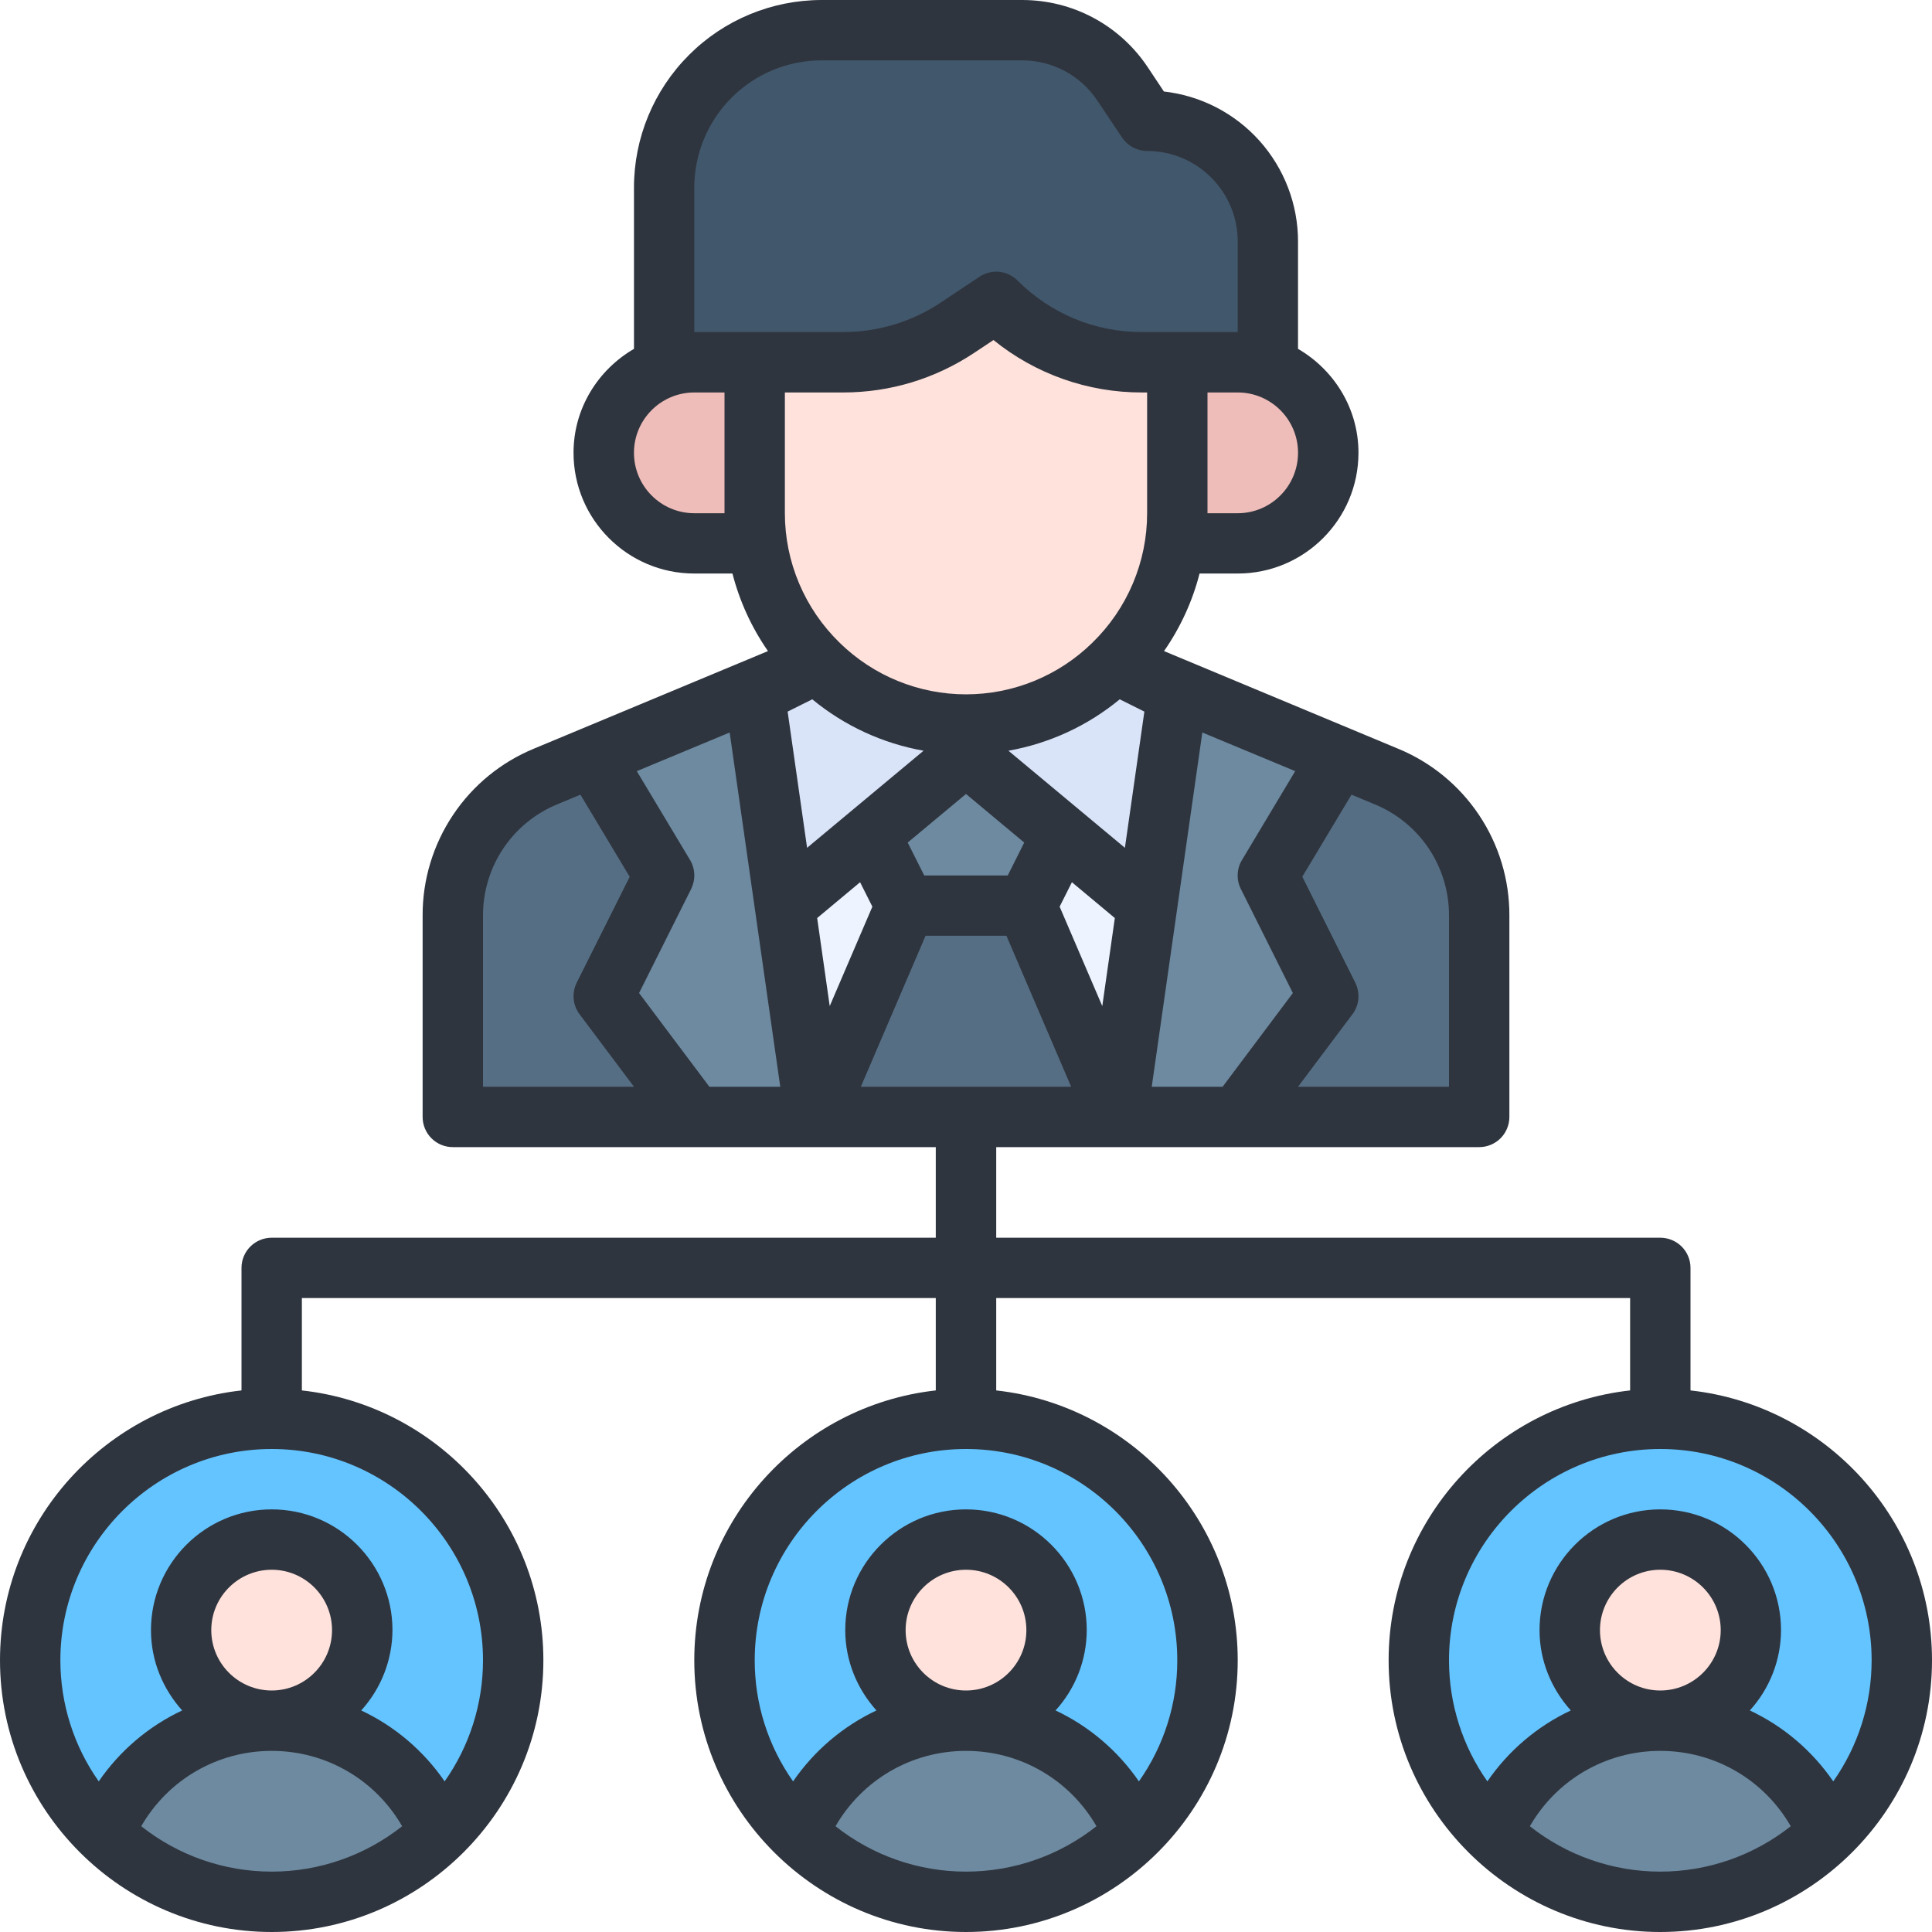 <svg width="28" height="28" viewBox="0 0 28 28" fill="none" xmlns="http://www.w3.org/2000/svg">
<g clip-path="url(#clip0_5643_3885)">
<path d="M9.625 5.25H18.375V6.562H9.625V5.25Z" fill="#41576B"/>
<path d="M8.75 6.562C8.75 6.911 8.888 7.244 9.134 7.491C9.381 7.737 9.714 7.875 10.062 7.875H11.375V5.25H10.062C9.714 5.25 9.381 5.388 9.134 5.634C8.888 5.881 8.75 6.214 8.75 6.562ZM17.938 5.25H16.625V7.875H17.938C18.286 7.875 18.619 7.737 18.866 7.491C19.112 7.244 19.25 6.911 19.25 6.562C19.25 6.214 19.112 5.881 18.866 5.634C18.619 5.388 18.286 5.25 17.938 5.25Z" fill="#EFBDB9"/>
<path d="M20.091 11.252L16.188 9.625H11.812L7.909 11.252C7.51 11.418 7.17 11.698 6.93 12.057C6.69 12.417 6.563 12.839 6.562 13.271V16.188H21.438V13.271C21.438 12.839 21.31 12.417 21.07 12.057C20.831 11.698 20.49 11.418 20.091 11.252Z" fill="#556E84"/>
<path d="M17.5 16.188V10.172L16.188 9.625H11.812L10.5 10.172V16.188H17.5Z" fill="#EEF4FF"/>
<path d="M11.979 16.188L13.125 13.125L12.25 11.375L14 10.062L15.75 11.375L14.875 13.125L16.021 16.188H11.979Z" fill="#556E84"/>
<path d="M15.75 11.375L14.875 13.125H13.125L12.25 11.375L14 10.062L15.75 11.375Z" fill="#6D8AA0"/>
<path d="M11.812 9.625H16.188V10.938H11.812V9.625Z" fill="#EFBDB9"/>
<path d="M16.188 9.625L14 10.938L16.68 13.171L17.238 10.062L16.188 9.625ZM11.812 9.625L14 10.938L11.319 13.171L10.762 10.062L11.812 9.625Z" fill="#D9E4F9"/>
<path d="M10.938 2.625V7.438C10.938 8.25 11.26 9.029 11.835 9.603C12.409 10.177 13.188 10.5 14 10.5C14.812 10.5 15.591 10.177 16.166 9.603C16.74 9.029 17.062 8.25 17.062 7.438V2.625H10.938Z" fill="#FFE2DC"/>
<path d="M16.625 1.75L16.269 1.217C16.11 0.977 15.893 0.781 15.639 0.645C15.385 0.509 15.102 0.438 14.814 0.438H11.906C11.607 0.437 11.31 0.496 11.033 0.611C10.757 0.726 10.505 0.894 10.293 1.105C10.081 1.317 9.913 1.569 9.799 1.845C9.684 2.122 9.625 2.419 9.625 2.718V5.25H12.22C12.81 5.25 13.387 5.075 13.877 4.748L14.438 4.375C14.998 4.935 15.757 5.25 16.55 5.25H18.375V3.5C18.375 3.036 18.191 2.591 17.862 2.263C17.534 1.934 17.089 1.75 16.625 1.75Z" fill="#41576B"/>
<path d="M17.072 9.994L16.246 16.187H17.938L19.25 14.437L18.375 12.687L19.407 10.967L17.072 9.994ZM10.928 9.994L8.593 10.967L9.625 12.687L8.75 14.437L10.062 16.187H11.754L10.928 9.994Z" fill="#6D8AA0"/>
<path d="M24.062 27.562C25.995 27.562 27.562 25.995 27.562 24.062C27.562 22.13 25.995 20.562 24.062 20.562C22.13 20.562 20.562 22.13 20.562 24.062C20.562 25.995 22.13 27.562 24.062 27.562Z" fill="#64C4FF"/>
<path d="M24.062 27.563C23.156 27.56 22.286 27.207 21.635 26.576C21.705 26.399 21.792 26.235 21.894 26.086C22.121 25.752 22.422 25.475 22.773 25.277C23.125 25.078 23.517 24.964 23.92 24.942C24.323 24.92 24.726 24.991 25.097 25.151C25.468 25.31 25.797 25.552 26.059 25.859C26.24 26.073 26.385 26.313 26.49 26.575C25.839 27.206 24.969 27.56 24.062 27.563Z" fill="#6D8AA0"/>
<path d="M24.062 24.938C24.787 24.938 25.375 24.35 25.375 23.625C25.375 22.9 24.787 22.312 24.062 22.312C23.338 22.312 22.75 22.9 22.75 23.625C22.75 24.35 23.338 24.938 24.062 24.938Z" fill="#FFE2DC"/>
<path d="M14 27.562C15.933 27.562 17.5 25.995 17.5 24.062C17.5 22.13 15.933 20.562 14 20.562C12.067 20.562 10.5 22.13 10.5 24.062C10.5 25.995 12.067 27.562 14 27.562Z" fill="#64C4FF"/>
<path d="M14 27.563C13.094 27.56 12.223 27.207 11.573 26.576C11.643 26.399 11.729 26.235 11.831 26.086C12.058 25.752 12.359 25.475 12.711 25.277C13.062 25.078 13.455 24.964 13.858 24.942C14.261 24.92 14.663 24.991 15.034 25.151C15.405 25.31 15.735 25.552 15.996 25.859C16.178 26.073 16.323 26.313 16.428 26.575C15.777 27.206 14.907 27.56 14 27.563Z" fill="#6D8AA0"/>
<path d="M14 24.938C14.725 24.938 15.312 24.35 15.312 23.625C15.312 22.9 14.725 22.312 14 22.312C13.275 22.312 12.688 22.9 12.688 23.625C12.688 24.35 13.275 24.938 14 24.938Z" fill="#FFE2DC"/>
<path d="M3.938 27.562C5.87 27.562 7.438 25.995 7.438 24.062C7.438 22.13 5.87 20.562 3.938 20.562C2.005 20.562 0.438 22.13 0.438 24.062C0.438 25.995 2.005 27.562 3.938 27.562Z" fill="#64C4FF"/>
<path d="M3.938 27.563C3.031 27.56 2.161 27.207 1.51 26.576C1.58 26.399 1.667 26.235 1.769 26.086C1.996 25.752 2.297 25.475 2.648 25.277C3 25.078 3.392 24.964 3.795 24.942C4.198 24.92 4.601 24.991 4.972 25.151C5.343 25.31 5.672 25.552 5.934 25.859C6.115 26.073 6.26 26.313 6.365 26.575C5.714 27.206 4.844 27.56 3.938 27.563Z" fill="#6D8AA0"/>
<path d="M3.938 24.938C4.662 24.938 5.25 24.35 5.25 23.625C5.25 22.9 4.662 22.312 3.938 22.312C3.213 22.312 2.625 22.9 2.625 23.625C2.625 24.35 3.213 24.938 3.938 24.938Z" fill="#FFE2DC"/>
<path d="M24.5 20.151V18.375C24.5 18.259 24.454 18.148 24.372 18.066C24.29 17.984 24.178 17.938 24.062 17.938H14.438V16.625H21.438C21.553 16.625 21.665 16.579 21.747 16.497C21.829 16.415 21.875 16.303 21.875 16.188V13.269C21.877 12.751 21.724 12.244 21.436 11.813C21.148 11.381 20.738 11.046 20.258 10.849L16.87 9.436C17.107 9.095 17.282 8.715 17.385 8.312H17.938C18.903 8.312 19.688 7.528 19.688 6.562C19.688 5.918 19.333 5.359 18.812 5.056V3.5C18.812 2.962 18.613 2.443 18.255 2.042C17.896 1.641 17.403 1.386 16.868 1.326L16.634 0.974C16.434 0.674 16.164 0.428 15.846 0.258C15.529 0.088 15.174 -0 14.814 1.78368e-06H11.906C11.185 0.001 10.494 0.287 9.985 0.797C9.475 1.307 9.188 1.998 9.188 2.718V5.056C8.667 5.359 8.312 5.918 8.312 6.562C8.312 7.528 9.097 8.312 10.062 8.312H10.615C10.719 8.715 10.893 9.095 11.13 9.436L7.743 10.848C7.263 11.045 6.853 11.38 6.565 11.812C6.277 12.243 6.123 12.751 6.125 13.269V16.188C6.125 16.303 6.171 16.415 6.253 16.497C6.335 16.579 6.446 16.625 6.562 16.625H13.562V17.938H3.938C3.821 17.938 3.71 17.984 3.628 18.066C3.546 18.148 3.5 18.259 3.5 18.375V20.151C1.534 20.37 0 22.039 0 24.062C0 26.233 1.773 28 3.938 28C6.099 28 7.875 26.236 7.875 24.062C7.875 22.039 6.341 20.369 4.375 20.151V18.812H13.562V20.151C11.597 20.37 10.062 22.039 10.062 24.062C10.062 26.233 11.836 28 14 28C16.161 28 17.938 26.236 17.938 24.062C17.938 22.039 16.403 20.369 14.438 20.151V18.812H23.625V20.151C21.659 20.37 20.125 22.039 20.125 24.062C20.125 26.233 21.898 28 24.062 28C26.224 28 28 26.236 28 24.062C28 22.039 26.466 20.369 24.5 20.151ZM11.375 5.688H12.221C12.899 5.688 13.555 5.489 14.12 5.113L14.398 4.928C15.006 5.421 15.767 5.69 16.551 5.688H16.625V7.438C16.625 7.788 16.555 8.134 16.418 8.457C16.282 8.779 16.082 9.071 15.831 9.315L15.83 9.316C15.341 9.795 14.684 10.063 14 10.063C13.316 10.063 12.659 9.795 12.17 9.316L12.169 9.315C11.918 9.071 11.718 8.779 11.582 8.457C11.445 8.134 11.375 7.788 11.375 7.438V5.688ZM14.615 10.88C15.208 10.775 15.764 10.518 16.228 10.135L16.585 10.313L16.444 11.3L16.303 12.287L14.615 10.88ZM11.697 12.287L11.556 11.3L11.415 10.313L11.772 10.135C12.236 10.518 12.792 10.775 13.385 10.88L11.697 12.287ZM11.843 13.305L12.465 12.786L12.643 13.14L12.025 14.581L11.843 13.305ZM13.155 12.211L14 11.507L14.844 12.211L14.605 12.688H13.395L13.155 12.211ZM15.535 12.786L16.157 13.305L15.975 14.581L15.357 13.14L15.535 12.786ZM16.692 15.75L17.425 10.616L18.771 11.176L18 12.463C17.962 12.526 17.94 12.597 17.938 12.671C17.934 12.744 17.95 12.817 17.983 12.883L18.737 14.392L17.719 15.75H16.692ZM21 13.269V15.75H18.812L19.6 14.7C19.649 14.635 19.679 14.558 19.686 14.477C19.693 14.396 19.678 14.315 19.642 14.242L18.874 12.706L19.587 11.517L19.923 11.657C20.243 11.788 20.516 12.012 20.708 12.299C20.899 12.586 21.001 12.924 21 13.269ZM17.938 7.438H17.5V5.688H17.938C18.42 5.688 18.812 6.08 18.812 6.562C18.812 7.045 18.42 7.438 17.938 7.438ZM10.062 2.718C10.063 2.229 10.257 1.761 10.603 1.415C10.948 1.07 11.417 0.875 11.906 0.875H14.813C15.253 0.875 15.662 1.093 15.905 1.46L16.261 1.993C16.301 2.053 16.355 2.102 16.419 2.136C16.482 2.17 16.553 2.188 16.625 2.188C17.349 2.188 17.938 2.776 17.938 3.5V4.812H16.55C16.215 4.813 15.883 4.748 15.574 4.62C15.264 4.491 14.983 4.303 14.747 4.066C14.675 3.994 14.581 3.949 14.48 3.939C14.38 3.93 14.279 3.955 14.195 4.011L13.635 4.384C13.216 4.664 12.724 4.813 12.221 4.812H10.062V2.718ZM10.062 7.438C9.58 7.438 9.188 7.045 9.188 6.562C9.188 6.08 9.58 5.688 10.062 5.688H10.5V7.438H10.062ZM7 13.269C7 12.559 7.423 11.926 8.078 11.656L8.412 11.517L9.126 12.707L8.358 14.242C8.322 14.315 8.307 14.396 8.314 14.477C8.321 14.558 8.351 14.635 8.4 14.7L9.188 15.75H7V13.269ZM10.281 15.75L9.262 14.392L10.017 12.883C10.049 12.817 10.065 12.744 10.062 12.671C10.059 12.597 10.038 12.525 10 12.462L9.229 11.176L10.575 10.616L11.308 15.75H10.281ZM13.414 13.562H14.586L15.524 15.75H12.476L13.414 13.562ZM3.938 27.125C3.251 27.125 2.585 26.893 2.047 26.467C2.434 25.795 3.147 25.375 3.938 25.375C4.729 25.375 5.441 25.795 5.828 26.467C5.29 26.893 4.624 27.125 3.938 27.125ZM3.062 23.625C3.062 23.142 3.455 22.75 3.938 22.75C4.42 22.75 4.812 23.142 4.812 23.625C4.812 24.108 4.42 24.5 3.938 24.5C3.455 24.5 3.062 24.108 3.062 23.625ZM7 24.062C7 24.691 6.806 25.304 6.444 25.817C6.139 25.373 5.722 25.018 5.235 24.789C5.525 24.47 5.686 24.056 5.688 23.625C5.688 22.66 4.903 21.875 3.938 21.875C2.972 21.875 2.188 22.66 2.188 23.625C2.188 24.073 2.362 24.479 2.64 24.789C2.153 25.018 1.736 25.373 1.431 25.817C1.069 25.304 0.875 24.691 0.875 24.062C0.875 22.374 2.249 21 3.938 21C5.626 21 7 22.374 7 24.062ZM14 27.125C13.313 27.125 12.647 26.893 12.109 26.467C12.497 25.795 13.209 25.375 14 25.375C14.791 25.375 15.503 25.795 15.891 26.467C15.353 26.893 14.687 27.125 14 27.125ZM13.125 23.625C13.125 23.142 13.517 22.75 14 22.75C14.483 22.75 14.875 23.142 14.875 23.625C14.875 24.108 14.483 24.5 14 24.5C13.517 24.5 13.125 24.108 13.125 23.625ZM17.062 24.062C17.063 24.691 16.868 25.304 16.506 25.817C16.201 25.373 15.784 25.018 15.298 24.789C15.588 24.47 15.749 24.056 15.75 23.625C15.75 22.66 14.965 21.875 14 21.875C13.035 21.875 12.25 22.66 12.25 23.625C12.25 24.073 12.424 24.479 12.702 24.789C12.216 25.018 11.799 25.373 11.494 25.817C11.132 25.304 10.937 24.691 10.938 24.062C10.938 22.374 12.311 21 14 21C15.689 21 17.062 22.374 17.062 24.062ZM24.062 27.125C23.376 27.125 22.71 26.893 22.172 26.467C22.559 25.795 23.271 25.375 24.062 25.375C24.854 25.375 25.566 25.795 25.953 26.467C25.415 26.893 24.749 27.125 24.062 27.125ZM23.188 23.625C23.188 23.142 23.58 22.75 24.062 22.75C24.545 22.75 24.938 23.142 24.938 23.625C24.938 24.108 24.545 24.5 24.062 24.5C23.58 24.5 23.188 24.108 23.188 23.625ZM26.569 25.817C26.264 25.373 25.847 25.018 25.36 24.789C25.65 24.47 25.811 24.056 25.812 23.625C25.812 22.66 25.028 21.875 24.062 21.875C23.097 21.875 22.312 22.66 22.312 23.625C22.312 24.073 22.487 24.479 22.765 24.789C22.278 25.018 21.861 25.373 21.556 25.817C21.194 25.304 21 24.691 21 24.062C21 22.374 22.374 21 24.062 21C25.751 21 27.125 22.374 27.125 24.062C27.125 24.691 26.931 25.304 26.569 25.817Z" fill="#2F353F"/>
</g>
<defs>
<clipPath id="clip0_5643_3885">
<rect width="28" height="28" fill="white"/>
</clipPath>
</defs>
</svg>
